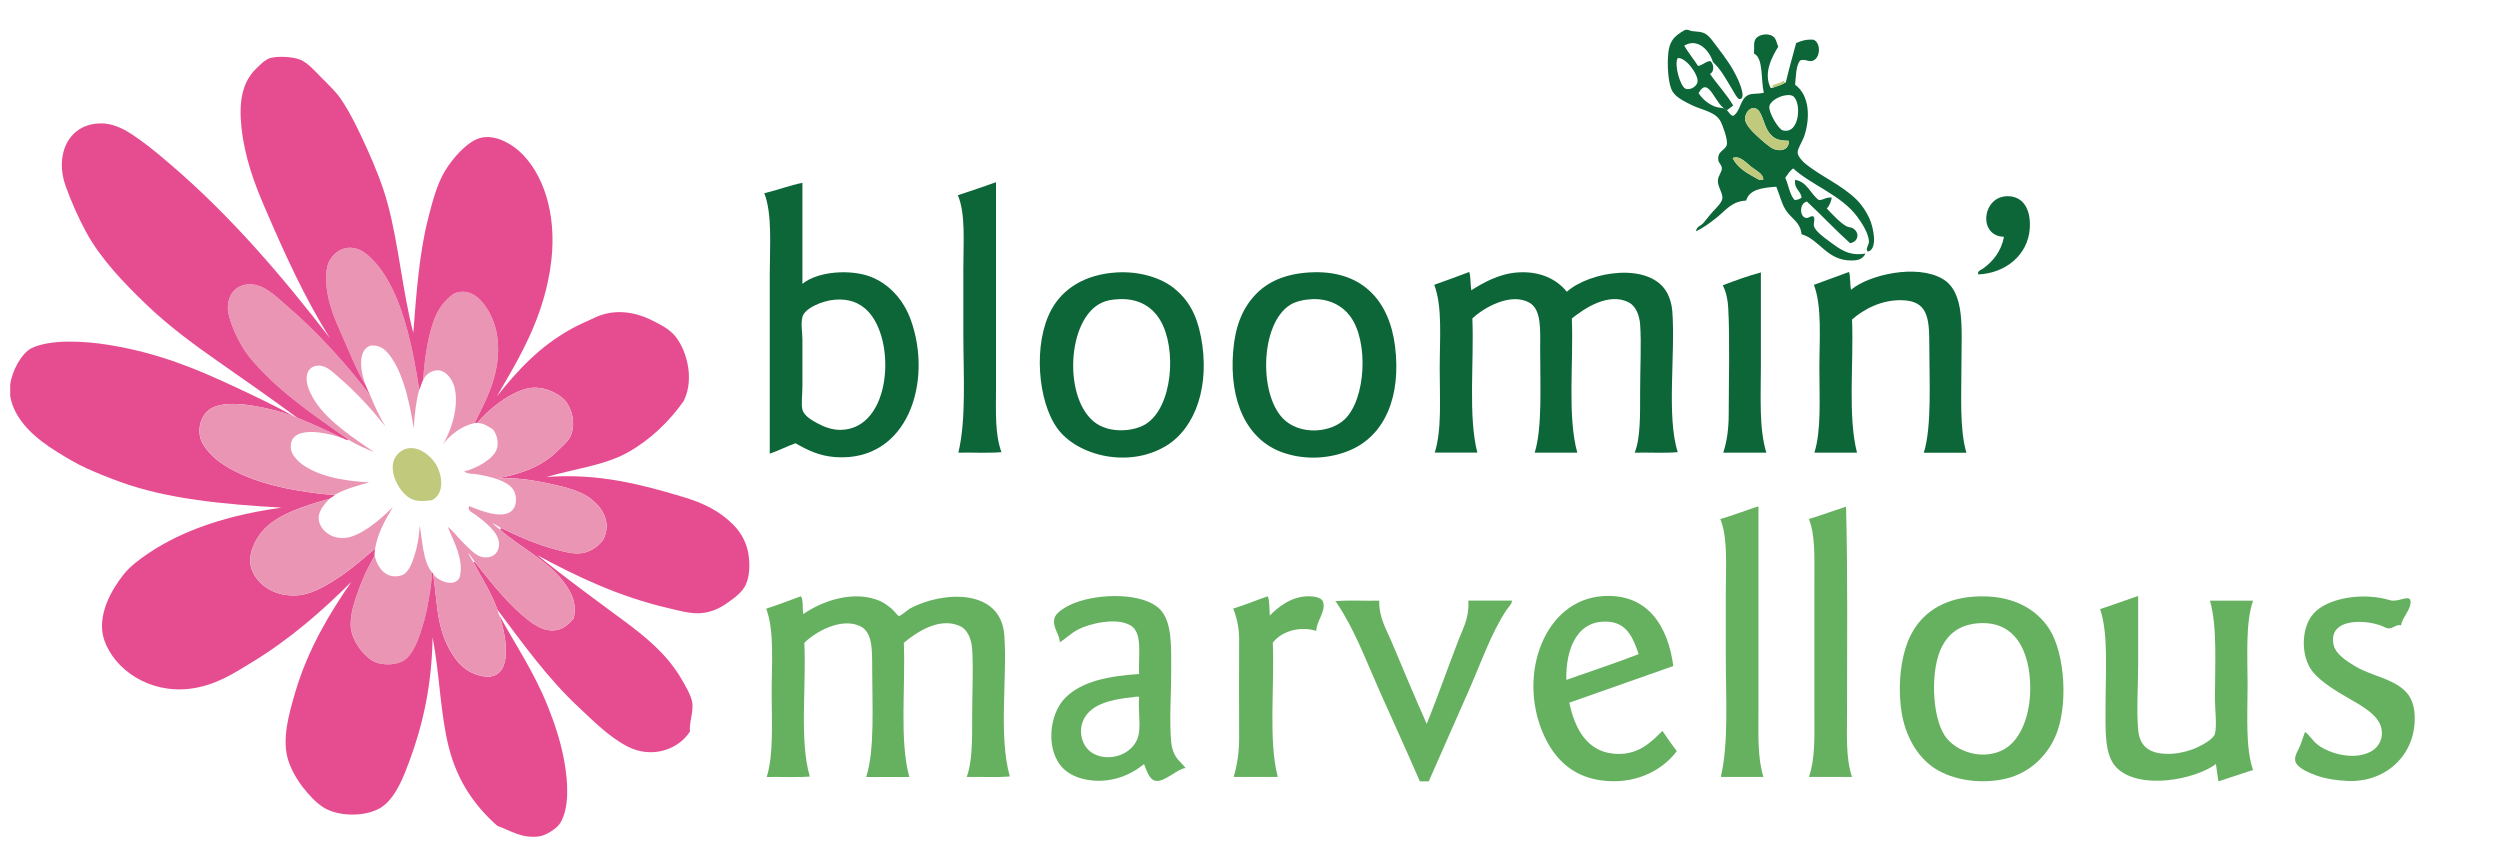 <?xml version="1.0" encoding="utf-8"?>
<!-- Generator: Adobe Illustrator 27.9.0, SVG Export Plug-In . SVG Version: 6.00 Build 0)  -->
<svg version="1.1" id="Layer_1" xmlns="http://www.w3.org/2000/svg" xmlns:xlink="http://www.w3.org/1999/xlink" x="0px" y="0px"
	 viewBox="0 0 600 208" style="enable-background:new 0 0 600 208;" xml:space="preserve">
<style type="text/css">
	.st0{fill-rule:evenodd;clip-rule:evenodd;fill:#0C6638;}
	.st1{display:none;fill-rule:evenodd;clip-rule:evenodd;fill:#FFFFFF;}
	.st2{fill-rule:evenodd;clip-rule:evenodd;fill:#C1C97C;}
	.st3{fill-rule:evenodd;clip-rule:evenodd;fill:#65B160;}
	.st4{fill-rule:evenodd;clip-rule:evenodd;fill:#EB95B4;}
	.st5{fill-rule:evenodd;clip-rule:evenodd;fill:#E64C90;}
</style>
<g>
	<path class="st0" d="M404.44,7.16c0.24,0,0.48,0,0.71,0c1.33,0.64,2.48,0.17,3.92,0.83c1.16,0.53,2.2,2.17,3.09,3.33
		c1.99,2.6,3.64,4.84,4.99,7.84c0.38,0.84,1.96,4.57,0.36,4.63c-0.49,0.02-1.32-1.57-1.66-2.14c-1.59-2.64-2.79-4.96-4.75-6.77
		c-0.79-2.7-3.64-5.9-6.89-3.92c1.03,1.71,2.24,3.22,3.33,4.87c1.15-0.2,1.68-1.01,2.85-1.19c0.99,0.5,1.12,2.63,0,3.09
		c1.79,2.6,3.97,4.82,5.58,7.6c-0.49,0.34-0.95,0.71-1.43,1.07c-2.84-0.72-4.4-8.62-6.89-4.04c0.93,1.38,2.18,2.51,3.92,3.21
		c0.79,0.32,1.76,0.22,2.5,0.59c0.84,0.43,1,1.48,1.9,1.66c1.81-1.17,1.59-3.97,3.56-4.99c1-0.52,2.37-0.2,3.8-0.59
		c-0.78-3.03-0.04-8.3-2.38-9.39c0.14-1.39-0.14-2.31,0.24-3.21c0.55-1.32,2.95-1.83,4.28-0.95c0.87,0.58,0.9,1.66,1.31,2.5
		c-1.46,2.43-3.68,6.37-1.78,9.98c0.16-0.04,0.23-0.17,0.48-0.12c0.95-0.4,2.09-0.61,2.85-1.19c0.08,0,0.16,0,0.24,0
		c0.76-3.24,1.66-6.34,2.5-9.51c1.13-0.53,2.38-0.95,4.16-0.83c1.91,0.74,1.7,4.67-0.36,5.11c-0.98,0.21-1.67-0.56-2.85-0.12
		c-1.01,1.33-0.98,3.7-1.19,5.82c3.53,2.57,3.66,8.09,2.14,12.48c-0.37,1.07-1.56,2.86-1.54,3.8c0.02,0.8,1,1.93,1.66,2.5
		c3.67,3.11,8.88,5.2,12.6,8.91c1.06,1.06,2.19,2.69,2.97,4.4c0.95,2.08,2.1,7.36-0.36,7.96c-0.72-0.51,0.25-1.59,0.24-2.38
		c-0.02-1.96-1.79-4.65-2.85-6.06c-3.86-5.16-11.08-7.59-15.33-11.53c-0.8,0.59-1.32,1.45-1.9,2.26c0.81,1.73,1.03,4.04,2.26,5.35
		c0.7-0.05,1.24-0.26,1.66-0.59c-0.21-1.73-1.85-2.03-1.54-4.28c2.98,0.54,3.65,3.4,5.7,4.87c1.2-0.03,1.69-0.77,3.09-0.59
		c-0.21,1.06-0.58,1.95-1.19,2.61c1.15,1.2,3.16,3.45,4.75,4.28c0.49,0.25,1.14,0.21,1.54,0.48c1.72,1.11,1.23,3.25-0.71,3.56
		c-3.57-3.2-6.83-6.72-10.34-9.98c-1.78,0.28-1.91,3.61-0.24,3.92c0.69,0.13,1.05-0.6,1.78-0.36c0.49,0.62-0.03,1.44,0.12,2.26
		c0.23,1.22,2.48,2.83,3.8,3.8c2.49,1.83,4.62,3.53,8.56,2.85c-0.63,1.33-1.73,1.63-3.21,1.66c-6.04,0.12-7.73-5.04-12.12-6.3
		c-0.28-2.95-2.54-3.8-3.8-5.82c-1.08-1.72-1.37-3.45-2.26-5.58c-3.29,0.24-6.45,0.6-7.25,3.33c-3.45,0.15-4.94,2.39-7.01,4.04
		c-1.66,1.33-3.24,2.49-4.99,3.33c0.05-1.12,1.1-1.29,1.66-1.9c0.64-0.69,1.48-1.87,2.38-2.85c0.79-0.86,2.12-2.1,2.26-3.09
		c0.18-1.3-1.15-2.82-1.07-4.4c0.05-1.08,1.04-2.09,0.95-2.97c-0.07-0.72-0.74-1.21-0.83-1.78c-0.37-2.32,1.72-2.41,2.02-3.8
		c0.28-1.27-1.02-4.65-1.43-5.47c-1.25-2.49-4.46-2.78-7.01-4.04c-1.6-0.79-3.76-1.81-4.63-3.33c-0.9-1.56-1.19-5.22-1.07-7.96
		C400.46,9.85,401.75,8.68,404.44,7.16z M404.56,21.3c1.2,0.43,2.72-0.65,2.85-1.66c0.24-1.77-2.87-5.95-4.75-5.7
		C401.72,15.44,403.28,20.85,404.56,21.3z M424.64,25.58c-0.17,1.49,2.21,5.44,3.21,5.7c4.27,1.14,4.58-7.37,2.26-8.32
		c-0.58-0.24-1.3-0.15-2.02,0C426.75,23.24,424.78,24.36,424.64,25.58z M424.52,31.76c-1.23-1.63-1.62-5.16-3.09-5.7
		c-1.5-0.56-2.62,1.16-2.61,2.5c0.01,1.31,1.84,3.13,2.97,4.16c0.97,0.88,2.99,2.74,4.04,3.09c2.26,0.75,3.65-0.43,3.45-2.02
		C426.62,33.75,425.65,33.26,424.52,31.76z M420.36,40.08c-1.21-0.93-2.86-2.91-4.52-2.14c1.03,2.1,3.06,3.42,5.11,4.52
		c0.65,0.35,1.51,1.08,2.26,0.59C423.12,41.7,421.59,41.03,420.36,40.08z"/>
	<path class="st1" d="M402.66,13.94c1.88-0.25,4.99,3.93,4.75,5.7c-0.14,1.02-1.65,2.09-2.85,1.66
		C403.28,20.85,401.72,15.44,402.66,13.94z"/>
	<path class="st2" d="M428.32,19.88c-0.76,0.58-1.9,0.79-2.85,1.19c0.1-0.34-0.17-0.31-0.12-0.59c0.84-0.38,1.95-0.51,2.61-1.07
		C428.21,19.44,428.2,19.72,428.32,19.88z"/>
	<path class="st1" d="M428.08,22.97c0.72-0.15,1.44-0.24,2.02,0c2.33,0.95,2.01,9.46-2.26,8.32c-1-0.27-3.38-4.21-3.21-5.7
		C424.78,24.36,426.75,23.24,428.08,22.97z"/>
	<path class="st2" d="M429.27,33.78c0.21,1.59-1.19,2.77-3.45,2.02c-1.05-0.35-3.07-2.21-4.04-3.09c-1.13-1.03-2.96-2.84-2.97-4.16
		c-0.01-1.34,1.11-3.05,2.61-2.5c1.46,0.54,1.86,4.07,3.09,5.7C425.65,33.26,426.62,33.75,429.27,33.78z"/>
	<path class="st2" d="M423.21,43.05c-0.75,0.49-1.61-0.24-2.26-0.59c-2.05-1.1-4.08-2.42-5.11-4.52c1.66-0.77,3.31,1.21,4.52,2.14
		C421.59,41.03,423.12,41.7,423.21,43.05z"/>
	<path class="st0" d="M192.58,43.88c0,8.08,0,16.16,0,24.24c3.9-3.14,11.67-3.44,16.16-1.78c4.62,1.71,8.12,5.6,9.86,10.46
		c5.34,14.85-0.74,34.08-18.06,32.91c-3.93-0.26-6.8-1.72-9.62-3.33c-2.13,0.76-4.01,1.77-6.18,2.5c0-13.9,0-28.57,0-42.78
		c0-6.95,0.65-14.71-1.31-19.72C186.51,45.65,189.72,44.43,192.58,43.88z M192.58,76.08c-0.42,1.76,0,3.6,0,5.47
		c0,3.78,0,7.28,0,11.17c0,1.83-0.33,4.29,0,5.58c0.41,1.63,2.63,2.75,3.68,3.33c1.44,0.8,3.47,1.57,5.47,1.54
		c12.34-0.17,13.49-21.88,6.3-28.75c-1.82-1.74-4.2-2.76-7.6-2.5C197.24,72.17,193.07,74.03,192.58,76.08z"/>
	<path class="st0" d="M238.92,43.76c0.1-0.02,0.11,0.05,0.12,0.12c0,16.08,0,33.11,0,49.55c0,5.35-0.29,10.74,1.31,15.09
		c-3.21,0.28-6.93,0.04-10.34,0.12c1.93-8.2,1.19-18.55,1.19-28.99c0-4.89,0-10.11,0-15.09c0-6.44,0.58-13.21-1.31-17.7
		C232.91,45.83,235.97,44.85,238.92,43.76z"/>
	<path class="st0" d="M474.78,65.86c-0.31-0.83,0.76-1.11,1.19-1.43c2.31-1.68,4.31-4.06,4.99-7.6c-6.25-0.16-5.29-9.59,0.71-9.74
		c3.98-0.1,5.81,3.28,5.47,7.84C486.66,61.18,481.37,65.58,474.78,65.86z"/>
	<path class="st0" d="M267.91,65.39c5.42-0.35,10.73,1.2,14.02,3.92c3.28,2.71,5.25,6.12,6.3,11.53c2.23,11.55-1.2,21.79-8.32,26.14
		c-9.04,5.52-21.38,2.39-26.14-4.16c-4.73-6.51-5.87-20.38-1.43-28.52C255.09,69.27,260.37,65.87,267.91,65.39z M264.47,72.63
		c-8.59,3.88-9.38,23.82-1.19,29.11c3.52,2.27,8.94,1.8,11.76,0c6.39-4.08,7.44-18.04,3.45-24.83c-1.9-3.23-5.17-5.33-9.86-5.11
		C266.66,71.89,265.66,72.1,264.47,72.63z"/>
	<path class="st0" d="M314.13,65.39c12.62-0.81,19.29,6.64,20.68,17.7c1.49,11.92-2.33,21.5-11.05,25.07
		c-4.33,1.78-10.11,2.44-15.8,0.48c-8.73-3.01-12.98-12.34-12-24.36c0.47-5.8,2.11-10.01,5.11-13.31
		C304.03,67.7,308.25,65.77,314.13,65.39z M309.74,73.11c-7.45,4.47-7.76,22.45-1.19,27.92c4.03,3.36,10.77,2.8,14.14-0.36
		c5.12-4.8,5.87-18.79,1.31-24.83c-1.9-2.51-5.09-4.23-9.15-4.04C312.8,71.9,310.99,72.36,309.74,73.11z"/>
	<path class="st0" d="M352.63,65.27c0.36,1.26,0.26,2.99,0.48,4.4c2.62-1.66,6.5-3.95,11.05-4.28c5.4-0.39,9.4,1.58,11.88,4.63
		c5.52-4.94,20.09-7.28,24.12,0.36c0.63,1.2,1.07,2.73,1.19,4.28c0.79,10.26-1.43,25.34,1.31,33.86c-3.21,0.28-6.93,0.04-10.34,0.12
		c1.4-3.43,1.31-8.98,1.31-14.73c0-5.62,0.33-11.55,0-16.04c-0.16-2.23-1.05-4.37-2.61-5.23c-4.87-2.65-10.88,1.45-13.78,3.8
		c0.43,10.74-1.1,23.44,1.31,32.2c-3.41,0-6.81,0-10.22,0c1.84-5.9,1.31-16.21,1.31-24.48c0-4.86,0.41-9.84-2.61-11.53
		c-4.51-2.52-11.02,1.27-13.66,3.8c0.43,10.7-1.05,23.31,1.19,32.2c-3.41,0-6.81,0-10.22,0c1.72-5.45,1.19-12.92,1.19-20.2
		c0-7.19,0.69-14.83-1.31-20.08C347.03,67.35,349.85,66.33,352.63,65.27z"/>
	<path class="st0" d="M423.92,108.64c-3.45,0-6.89,0-10.34,0c0.87-2.6,1.31-5.76,1.31-9.15c0-7.78,0.3-18.13-0.12-25.67
		c-0.11-2.03-0.53-3.85-1.31-5.35c2.89-1.11,6.3-2.34,9.15-3.09c0,7.11,0,14.85,0,22.34C422.62,95.13,422.12,102.71,423.92,108.64z"
		/>
	<path class="st0" d="M443.77,65.27c0.36,1.22,0.2,2.96,0.48,4.28c4.21-3.59,15.77-6.27,21.98-2.61c5.46,3.21,4.51,11.96,4.52,20.44
		c0,7.61-0.49,15.63,1.19,21.27c-3.41,0-6.81,0-10.22,0c1.95-6.3,1.31-17.24,1.31-26.14c0-6.29-0.44-10.3-6.54-10.46
		c-4.99-0.13-9.24,2.2-12,4.63c0.43,10.62-1.06,23.16,1.19,31.96c-3.41,0-6.81,0-10.22,0c1.68-5.46,1.19-12.94,1.19-20.2
		c0-7.2,0.67-14.8-1.31-20.08C438.13,67.32,440.96,66.31,443.77,65.27z"/>
	<path class="st2" d="M103.7,120.04c-1.92,0.26-3.63,0.37-5.11-0.36c-2.4-1.18-5.28-5.92-4.04-9.27c0.49-1.32,1.89-2.68,3.68-2.85
		c2.69-0.25,5.24,1.96,6.42,3.92C106.14,113.99,106.79,118.42,103.7,120.04z"/>
	<path class="st3" d="M421.79,121.59c0.08,0,0.16,0,0.24,0c0,16.07,0,33.13,0,49.55c0,5.46-0.22,10.76,1.19,15.33
		c-3.41,0-6.81,0-10.22,0c1.9-8.22,1.19-18.54,1.19-28.99c0-4.9,0-10.1,0-15.09c0-6.49,0.54-13.26-1.31-17.82
		C415.95,123.68,418.8,122.56,421.79,121.59z"/>
	<path class="st3" d="M443.05,121.59c0.43,15.73,0.24,33.1,0.24,49.55c0,5.43-0.32,10.82,1.19,15.33c-3.45,0-6.89,0-10.34,0
		c1.52-4.35,1.31-9.56,1.31-14.97c0-10.61,0-21.52,0-32.32c0-5.33,0.25-10.63-1.31-14.62C437.17,123.63,440.08,122.57,443.05,121.59
		z"/>
	<path class="st4" d="M103.7,137.39c-0.07,2.12-0.38,4.07-0.71,6.06c-0.32,1.87-0.65,3.7-1.19,5.58c-1,3.5-2.2,7.31-4.4,9.15
		c-1.78,1.49-5.61,1.68-7.84,0.48c-2.31-1.25-5.07-4.88-5.35-8.08c-0.29-3.28,1.1-6.85,2.02-9.39c1.08-2.99,2.32-5.33,3.68-7.84
		c0.68,2.93,2.79,5.82,6.42,4.75c1.73-0.51,2.62-3.1,3.21-4.99c0.74-2.35,1.08-4.68,1.19-7.01
		C101.43,130.15,101.53,134.81,103.7,137.39z"/>
	<path class="st3" d="M192.22,143.1c0.65,0.98,0.28,2.96,0.59,4.28c4.16-2.97,12.23-6.07,18.77-2.97c0.62,0.3,1.6,1.02,2.26,1.54
		c0.56,0.44,1.64,1.87,1.9,1.9c0.36,0.04,2.28-1.6,2.61-1.78c7.58-4.14,21.86-5.11,22.69,6.42c0.74,10.15-1.43,24.08,1.31,33.86
		c-3.21,0.28-6.93,0.04-10.34,0.12c1.37-3.63,1.31-9.11,1.31-14.73c0-5.54,0.31-11.35,0-15.92c-0.17-2.55-1.14-4.76-2.97-5.58
		c-4.94-2.23-10.54,1.59-13.43,4.04c0.43,10.74-1.09,23.43,1.31,32.2c-3.45,0-6.89,0-10.34,0c2.1-6.56,1.43-17.28,1.43-26.38
		c0-4.45,0.03-8.49-2.97-9.86c-4.54-2.08-10.74,1.45-13.31,4.04c0.5,10.63-1.21,23.47,1.31,32.08c-3.21,0.28-6.93,0.04-10.34,0.12
		c1.7-5.5,1.19-13,1.19-20.32c0-7.2,0.67-14.79-1.31-20.08C186.77,145.17,189.45,144.09,192.22,143.1z"/>
	<path class="st3" d="M284.55,184.33c-1.88,0.12-4.87,3.26-7.01,3.09c-1.75-0.14-2.27-2.43-2.97-4.04
		c-2.19,1.76-5.21,3.51-9.15,3.92c-4.01,0.42-7.96-0.62-10.22-2.85c-4.33-4.28-3.47-13.04,0.48-16.99c3.99-3.99,10.49-5.23,17.7-5.7
		c-0.19-4.66,0.89-9.87-2.02-11.64c-3.32-2.02-9.82-0.5-12.6,0.95c-1.78,0.93-3.07,2.27-4.4,3.09c-0.08-2.08-1.77-3.41-1.31-5.7
		c0.34-1.67,3.39-3.19,4.99-3.8c5.98-2.3,16.35-2.42,20.32,1.54c2.95,2.95,2.73,8.95,2.73,14.62c0,6.24-0.49,12.07,0,17.35
		c0.12,1.29,0.56,2.58,1.19,3.56C282.86,182.61,283.75,183.26,284.55,184.33z M271.83,167.34c-4.96,0.46-9.79,1.6-11.64,5.11
		c-1.58,3-0.58,6.91,2.26,8.44c4.22,2.27,10.42-0.19,10.93-5.23c0.28-2.77-0.21-5.15,0-8.44
		C272.56,167.13,272.23,167.3,271.83,167.34z"/>
	<path class="st3" d="M304.27,143.1c0.47,1.23,0.35,3.06,0.48,4.63c1.95-1.97,5.14-4.66,9.39-4.63c1.19,0.01,2.93,0.29,3.33,1.19
		c0.97,2.21-1.68,5.02-1.54,7.13c-4.18-1.32-8.65,0.31-10.46,2.85c0.46,10.67-1.1,23.36,1.19,32.2c-3.53,0-7.05,0-10.58,0
		c0.8-2.68,1.33-5.94,1.31-9.39c-0.05-7.62,0-16.28,0-23.65c0-2.72-0.56-5.27-1.43-7.37C298.84,145.19,301.47,144.06,304.27,143.1z"
		/>
	<path class="st3" d="M401.59,159.85c-8.29,2.96-16.66,5.83-24.95,8.79c1.24,6,4.09,11.61,10.58,12.24
		c5.72,0.56,8.87-2.57,11.76-5.47c1.12,1.65,2.25,3.3,3.45,4.87c-3.79,5.01-10.45,8.07-18.18,7.01c-7.13-0.98-11.49-5.5-14.02-11.53
		c-5.95-14.16,0.52-31.61,14.26-32.68C395.52,142.24,400.36,150.44,401.59,159.85z M386.5,149.27c-7.94-0.93-10.76,6.44-10.58,13.9
		c5.79-2.05,11.71-3.97,17.35-6.18C392.07,153.36,390.58,149.76,386.5,149.27z"/>
	<path class="st3" d="M473.47,143.21c9.23-0.72,15.3,2.89,18.42,7.84c3.72,5.91,4.59,18.62,1.31,25.9
		c-2.08,4.6-6.14,8.51-11.53,9.86c-5.65,1.42-12.7,0.68-17.47-2.5c-4.11-2.74-6.97-7.75-7.84-13.55c-1-6.65-0.06-13.91,2.26-18.42
		C461.19,147.36,465.96,143.8,473.47,143.21z M466.11,155.1c-2.88,5.46-2.46,16.72,0.59,21.39c2.68,4.1,9.53,6.19,14.5,3.21
		c4.04-2.43,6.06-8.48,6.06-14.5c0-8.9-3.62-16.56-12.95-15.57C470.08,150.08,467.62,152.23,466.11,155.1z"/>
	<path class="st3" d="M512.92,143.1c0.08,0,0.16,0,0.24,0c0,5.02,0,10.39,0,16.04c0,5.48-0.42,11.18,0,16.04
		c0.38,4.32,3.16,6.06,8.44,5.7c1.64-0.11,4.05-0.7,5.82-1.54c1.4-0.66,3.84-2.05,4.16-3.21c0.52-1.89,0-6.14,0-8.32
		c0-8.05,0.61-17.4-1.19-23.65c3.45,0,6.89,0,10.34,0c-1.84,5.44-1.31,13.01-1.31,20.32c0,7.32-0.54,14.88,1.31,20.32
		c-2.8,0.88-5.52,1.85-8.32,2.73c-0.18-1.4-0.38-2.78-0.59-4.16c-5.14,3.82-18.35,6.26-23.76,0.95c-3.08-3.02-2.73-9.01-2.73-14.85
		c0-8.45,0.72-17.3-1.31-23.29C507.05,145.22,509.93,144.11,512.92,143.1z"/>
	<path class="st3" d="M576.25,150.11c-1.23-0.52-2.2,1.32-3.8,0.48c-3.71-1.96-13.97-2.67-12.36,4.28c0.47,2.02,2.88,3.65,4.87,4.87
		c5.57,3.43,13.76,3.31,14.5,11.17c0.89,9.48-6.24,16.88-15.92,16.52c-2.47-0.09-5.39-0.5-7.6-1.31c-1.65-0.6-4.91-1.86-5.11-3.68
		c-0.13-1.19,0.77-2.38,1.19-3.45c0.46-1.17,0.75-2.21,1.19-3.33c1.13,0.79,1.85,2.22,3.21,3.21c2.91,2.13,8.8,3.67,12.71,1.43
		c1.66-0.95,2.97-2.92,2.38-5.58c-0.72-3.23-4.92-5.45-7.84-7.13c-3.1-1.79-6.5-3.84-8.56-6.3c-2.94-3.53-2.97-10.52,0.12-14.02
		c3.28-3.71,11.72-5.24,18.42-3.21c1.84,0.56,4.66-1.43,4.87,0.12C578.79,146.22,576.47,148.19,576.25,150.11z"/>
	<path class="st3" d="M320.43,144.28c3.29-0.28,7.09-0.04,10.58-0.12c-0.05,4.1,1.61,6.65,2.97,9.86
		c2.82,6.66,5.52,13.23,8.44,19.72c2.65-6.59,4.93-13.14,7.6-20.08c1.2-3.11,2.61-5.35,2.38-9.51c3.49,0,6.97,0,10.46,0
		c0.08,0.7-0.78,1.46-1.31,2.26c-3.6,5.4-6.15,12.71-8.91,19.01c-3.26,7.44-6.59,14.93-9.74,22.1c-0.71,0-1.43,0-2.14,0
		c-3.13-7.24-6.5-14.56-9.74-21.86c-3.24-7.27-6-14.81-10.34-21.15C320.54,144.49,320.59,144.29,320.43,144.28z"/>
	<path class="st5" d="M119.74,147.49c3.89,7.12,8.54,13.97,11.76,22.1c1.5,3.77,3.05,8.23,3.92,13.07
		c0.92,5.12,1.27,11.16-0.95,14.85c-0.77,1.28-3.39,2.98-4.99,3.21c-4.31,0.62-7.09-1.48-10.1-2.5c-5.33-4.7-9.56-10.61-11.64-18.77
		c-2.09-8.16-2.2-17.6-3.92-26.5c-0.17,11.35-2.29,20.83-5.47,29.47c-1.42,3.85-3.21,8.61-6.42,11.05
		c-3.29,2.5-10.12,2.73-14.02,0.48c-1.94-1.12-3.74-3.14-5.11-4.87c-1.49-1.88-2.81-4.2-3.56-6.42c-1.73-5.11,0.14-11.49,1.66-16.64
		c3.02-10.24,8.25-18.92,13.43-26.38c-7.12,7.1-14.74,13.74-23.76,19.25c-4.45,2.71-8.92,5.69-15.09,6.42
		c-9.71,1.14-17.99-4.61-20.44-11.64c-2.05-5.92,1.96-12.45,4.63-15.8c1.55-1.95,3.7-3.55,5.82-4.99
		c8.72-5.89,19.54-9.29,32.08-11.05c-13.73-0.79-27.33-2.03-38.74-6.18c-2.72-0.99-5.39-2.05-7.96-3.21
		c-2.58-1.17-4.85-2.55-7.25-4.04c-4.59-2.84-10.1-7.2-11.17-13.31c0-0.91,0-1.82,0-2.73c0.36-3.24,2.74-7.64,5.11-8.79
		c4.58-2.23,12.78-1.71,18.3-0.83c12.34,1.96,21.69,5.97,31.01,10.34c4.8,2.25,9.57,4.51,13.78,6.89c-2.91-1.11-5.91-1.88-9.39-2.5
		c-3.27-0.58-7.77-0.98-10.46,0.48c-2.2,1.19-3.45,4.23-2.73,7.13c0.46,1.85,2.47,4.06,3.92,5.23c4.64,3.72,12.14,6.27,19.96,7.49
		c2.83,0.44,5.7,0.9,8.44,0.95c-0.34,0.42-0.89,0.62-1.31,0.95c-5.76,1.65-12.68,3.69-16.16,7.84c-1.63,1.95-3.75,5.75-2.5,9.15
		c1.41,3.82,5.71,6.65,11.17,6.18c3.7-0.32,7.59-2.85,10.22-4.63c3.1-2.1,5.79-4.6,8.2-6.54c0.01,0.6-0.2,0.98-0.12,1.66
		c-1.37,2.51-2.61,4.86-3.68,7.84c-0.92,2.54-2.31,6.11-2.02,9.39c0.28,3.2,3.04,6.83,5.35,8.08c2.23,1.2,6.06,1.01,7.84-0.48
		c2.2-1.84,3.39-5.65,4.4-9.15c0.54-1.89,0.87-3.72,1.19-5.58c0.34-1.99,0.64-3.94,0.71-6.06c0.11,0.05,0.21,0.1,0.24,0.24
		c0.77,4.74,0.85,9.7,2.14,13.9c1.19,3.88,3.42,7.74,6.42,9.51c1.3,0.77,3.53,1.54,5.23,1.31
		C123.27,161.6,121.36,151.83,119.74,147.49z"/>
	<path class="st4" d="M100.61,93.55c-0.77,2.75-1.11,5.94-1.31,9.27c-0.9-5.6-2.21-12.03-4.99-16.4c-1.09-1.72-2.58-3.83-5.47-3.45
		c-3.26,1.19-2.19,6.72-1.07,9.51c-2.15-3.45-3.78-7.67-5.7-12c-1.85-4.17-3.8-8.54-3.8-13.78c0-1.24,0.13-2.76,0.71-3.92
		c1.05-2.1,3.67-4.3,7.25-2.85c1.89,0.77,4.17,3.32,5.35,4.99C96.65,72.12,99,82.87,100.61,93.55z"/>
	<path class="st4" d="M80.41,118.74c-2.74-0.05-5.61-0.51-8.44-0.95c-7.82-1.22-15.32-3.77-19.96-7.49
		c-1.45-1.16-3.47-3.38-3.92-5.23c-0.72-2.9,0.54-5.94,2.73-7.13c2.69-1.45,7.18-1.05,10.46-0.48c3.48,0.61,6.47,1.38,9.39,2.5
		c0.3-0.02,0.37,0.19,0.59,0.24c3.65,1.54,7.31,3.07,10.69,4.87c-3.68-1.33-12.88-3.28-12.12,2.73c0.15,1.17,1.29,2.51,2.14,3.21
		c3.81,3.13,10.07,4.43,16.64,4.75C85.71,116.59,82.76,117.36,80.41,118.74z"/>
	<path class="st4" d="M83.5,105.43c-6.31-4.46-13.85-9.58-19.49-15.21c-1.92-1.92-3.95-4.04-5.35-6.18c-1.37-2.1-2.97-5.4-3.68-8.08
		c-1.1-4.14,0.96-7.72,4.99-7.72c3.58-0.01,6.53,3.19,8.79,5.11c7.51,6.39,14.29,13.99,20.08,21.51c1.08,2.64,2.25,5.2,3.68,7.49
		c-3.17-3.93-6.88-8.1-11.17-11.76c-1.26-1.07-2.91-2.82-4.75-2.85c-1.97-0.03-3.25,1.33-2.97,3.8c0.19,1.71,1.21,3.59,2.14,4.99
		c3.3,4.94,9.58,8.9,14.02,12C87.93,107.73,85.3,106.67,83.5,105.43z"/>
	<path class="st4" d="M113.92,101.51c-3.46,0.86-5.8,2.83-7.72,5.23c2.36-3.41,5.48-13.24,0.83-17.11c-1.92-1.6-4.53-0.43-5.47,1.54
		c0.37-5.56,1.31-11.93,3.33-16.04c0.85-1.73,3.13-4.58,4.99-4.99c3.76-0.83,6.21,2.47,7.37,4.52c1.25,2.2,2.07,4.74,2.26,7.72
		C120,90.43,116.17,96.81,113.92,101.51z"/>
	<path class="st5" d="M71.26,100.2c-6-4.44-12.26-8.81-18.54-13.19c-5.98-4.17-12.25-8.76-17.7-14.02
		c-5.19-5-10.82-10.78-14.38-17.35c-1.77-3.27-3.48-7.08-4.87-10.93c-2.75-7.62,0.72-15.21,8.67-15.09
		c3.65,0.06,6.75,2.23,9.27,4.04c2.77,1.99,5.1,4,7.37,5.94C55.6,52.06,67.8,66.4,79.22,81.19C73.06,71.44,68.18,60.6,63.3,49.23
		c-2.25-5.24-4.59-11.51-5.35-18.66c-0.67-6.33,0.25-10.87,3.45-14.02c0.96-0.94,2.21-2.26,3.45-2.61c1.87-0.54,5.42-0.32,7.13,0.36
		c1.93,0.76,3.63,2.79,5.23,4.4c1.68,1.68,3.47,3.39,4.63,5.11c2.35,3.46,4.37,7.73,6.3,12c1.91,4.23,3.72,8.64,4.99,13.43
		c2.6,9.82,3.48,20.72,6.06,30.66c0.73-9.45,1.43-19.1,3.56-27.45c0.96-3.76,2.06-8.13,4.04-11.41c1.66-2.75,4.85-6.55,7.84-7.72
		c3.6-1.41,7.73,0.97,9.86,2.85c5.92,5.23,9.11,15.13,7.84,26.26c-1.55,13.64-7.9,23.76-13.07,32.68
		c4.96-6.2,10.11-11.86,17.82-16.16c1.77-0.99,3.75-1.81,5.7-2.73c4.51-2.14,9.42-1.45,13.55,0.59c1.9,0.94,3.81,1.88,5.23,3.33
		c2.97,3.05,5.28,10.34,2.61,15.92c-0.05,0.1-0.06,0.16-0.12,0.24c-3.42,4.82-7.88,9.18-13.31,12.24
		c-5.57,3.14-12.6,3.91-19.61,5.94c12.65-0.98,23.2,1.92,32.68,4.75c4.89,1.46,8.75,3.28,12.12,6.65c1.36,1.36,2.83,3.44,3.45,5.94
		c0.6,2.44,0.75,5.95-0.36,8.44c-0.86,1.93-2.9,3.33-4.4,4.4c-1.79,1.28-3.87,2.3-6.42,2.5c-2.49,0.19-5.27-0.62-7.72-1.19
		c-12.08-2.81-22.31-7.74-31.49-12.71c6.37,5.17,13.45,10.34,20.68,15.68c5.09,3.76,10.22,7.9,13.66,13.66
		c1.05,1.75,2.69,4.51,2.85,6.3c0.2,2.2-0.8,4.48-0.59,6.65c-2.75,4.36-9.12,6.57-14.85,3.68c-4.5-2.26-8.52-6.38-11.88-9.51
		c-7.4-6.88-13.55-15.49-19.49-23.41c-1.49-4.18-3.77-7.56-5.7-11.29c0.03-0.13,0.24-0.08,0.24-0.24c2.96,3.78,7.23,9.3,11.41,12.83
		c1.92,1.62,4.96,4.33,8.44,3.56c1.75-0.39,2.78-1.51,3.92-2.73c0.84-3.81-0.57-6.2-2.26-8.56c-3.78-5.26-10.76-8.61-15.33-12.71
		c-0.02-0.21,0.15-0.25,0.12-0.48c3.91,1.91,8.38,3.93,13.31,5.23c2.42,0.64,5.09,1.4,7.49,0.48c1.58-0.6,3.45-1.98,4.04-3.45
		c2.06-5.08-2.24-9.06-5.47-10.58c-2.58-1.21-5.98-1.95-9.27-2.61c-3.47-0.7-7.17-1.15-10.93-0.95c5.84-1.12,10.73-2.89,14.38-6.54
		c1.13-1.13,2.62-2.32,3.21-3.68c1.38-3.21,0.03-7.09-1.54-8.67c-1.76-1.76-5.59-3.57-9.15-2.61c-4.45,1.19-9.19,5.14-11.76,8.2
		c-0.2,0-0.4,0-0.59,0c2.25-4.7,6.08-11.08,5.58-19.13c-0.19-2.99-1.01-5.53-2.26-7.72c-1.16-2.04-3.61-5.34-7.37-4.52
		c-1.87,0.41-4.14,3.26-4.99,4.99c-2.02,4.11-2.96,10.48-3.33,16.04c-0.4,0.71-0.57,1.65-0.95,2.38
		C99,82.87,96.65,72.12,91.58,64.91c-1.18-1.67-3.46-4.22-5.35-4.99c-3.58-1.45-6.2,0.76-7.25,2.85c-0.58,1.16-0.71,2.68-0.71,3.92
		c0,5.24,1.95,9.62,3.8,13.78c1.92,4.33,3.56,8.56,5.7,12c0.32,0.83,0.7,1.6,1.07,2.38c-5.79-7.52-12.57-15.12-20.08-21.51
		c-2.26-1.92-5.21-5.12-8.79-5.11c-4.03,0.01-6.09,3.58-4.99,7.72c0.71,2.68,2.31,5.98,3.68,8.08c1.4,2.14,3.42,4.26,5.35,6.18
		c5.63,5.63,13.18,10.75,19.49,15.21c0,0.08,0,0.16,0,0.24c-0.63-0.08-0.96-0.47-1.54-0.59C78.57,103.27,74.91,101.74,71.26,100.2z"
		/>
	<path class="st4" d="M79.1,119.69c-1.17,1.22-3.14,3.25-2.5,5.58c0.74,2.67,4.04,4.66,7.6,3.56c3.97-1.22,8.04-5.12,10.1-7.13
		c-1.6,2.68-3.61,5.98-4.28,9.98c-2.41,1.93-5.1,4.43-8.2,6.54c-2.63,1.79-6.52,4.31-10.22,4.63c-5.46,0.48-9.76-2.36-11.17-6.18
		c-1.25-3.4,0.86-7.2,2.5-9.15C66.42,123.38,73.34,121.34,79.1,119.69z"/>
	<path class="st4" d="M114.51,101.51c2.57-3.06,7.31-7.01,11.76-8.2c3.56-0.95,7.39,0.85,9.15,2.61c1.58,1.58,2.92,5.46,1.54,8.67
		c-0.59,1.37-2.07,2.55-3.21,3.68c-3.65,3.65-8.54,5.41-14.38,6.54c3.76-0.2,7.46,0.25,10.93,0.95c3.29,0.66,6.69,1.4,9.27,2.61
		c3.23,1.52,7.52,5.5,5.47,10.58c-0.59,1.47-2.46,2.84-4.04,3.45c-2.4,0.92-5.06,0.16-7.49-0.48c-4.93-1.29-9.4-3.32-13.31-5.23
		c-0.67-0.44-1.4-0.82-2.14-1.19c0.12,0.17,1.4,1.2,2.02,1.66c4.57,4.1,11.55,7.45,15.33,12.71c1.69,2.35,3.1,4.75,2.26,8.56
		c-1.14,1.22-2.17,2.35-3.92,2.73c-3.48,0.77-6.52-1.94-8.44-3.56c-4.17-3.53-8.45-9.05-11.41-12.83c-0.5-0.57-1.01-1.76-1.54-1.9
		c0.51,0.64,0.82,1.48,1.31,2.14c1.93,3.73,4.21,7.11,5.7,11.29c0.07,0.44,0.28,0.75,0.36,1.19c1.62,4.33,3.53,14.11-2.02,14.85
		c-1.7,0.23-3.93-0.54-5.23-1.31c-2.99-1.77-5.23-5.63-6.42-9.51c-1.29-4.2-1.37-9.17-2.14-13.9c0.83,1.67,4.8,3.37,6.18,1.31
		c0.42-0.63,0.46-1.68,0.48-2.38c0.08-3.87-2.3-7.77-3.09-10.1c1.25,0.98,2.43,2.58,3.8,3.92c1.32,1.3,2.86,3.02,4.52,3.33
		c2.71,0.5,4.24-1.4,3.92-3.68c-0.37-2.63-3.85-5.14-5.7-6.54c-0.64-0.48-1.97-0.9-1.43-2.02c2.92,1.2,9.72,3.99,11.05-0.24
		c0.45-1.45,0.05-3.12-0.71-4.04c-1.57-1.9-5.39-2.83-8.32-3.33c-1.08-0.18-2.37-0.01-3.21-0.71c2.96-0.72,6.75-2.86,7.72-5.11
		c0.7-1.62,0.13-3.8-0.83-4.99C117.18,102.4,116.25,101.55,114.51,101.51z"/>
</g>
</svg>
